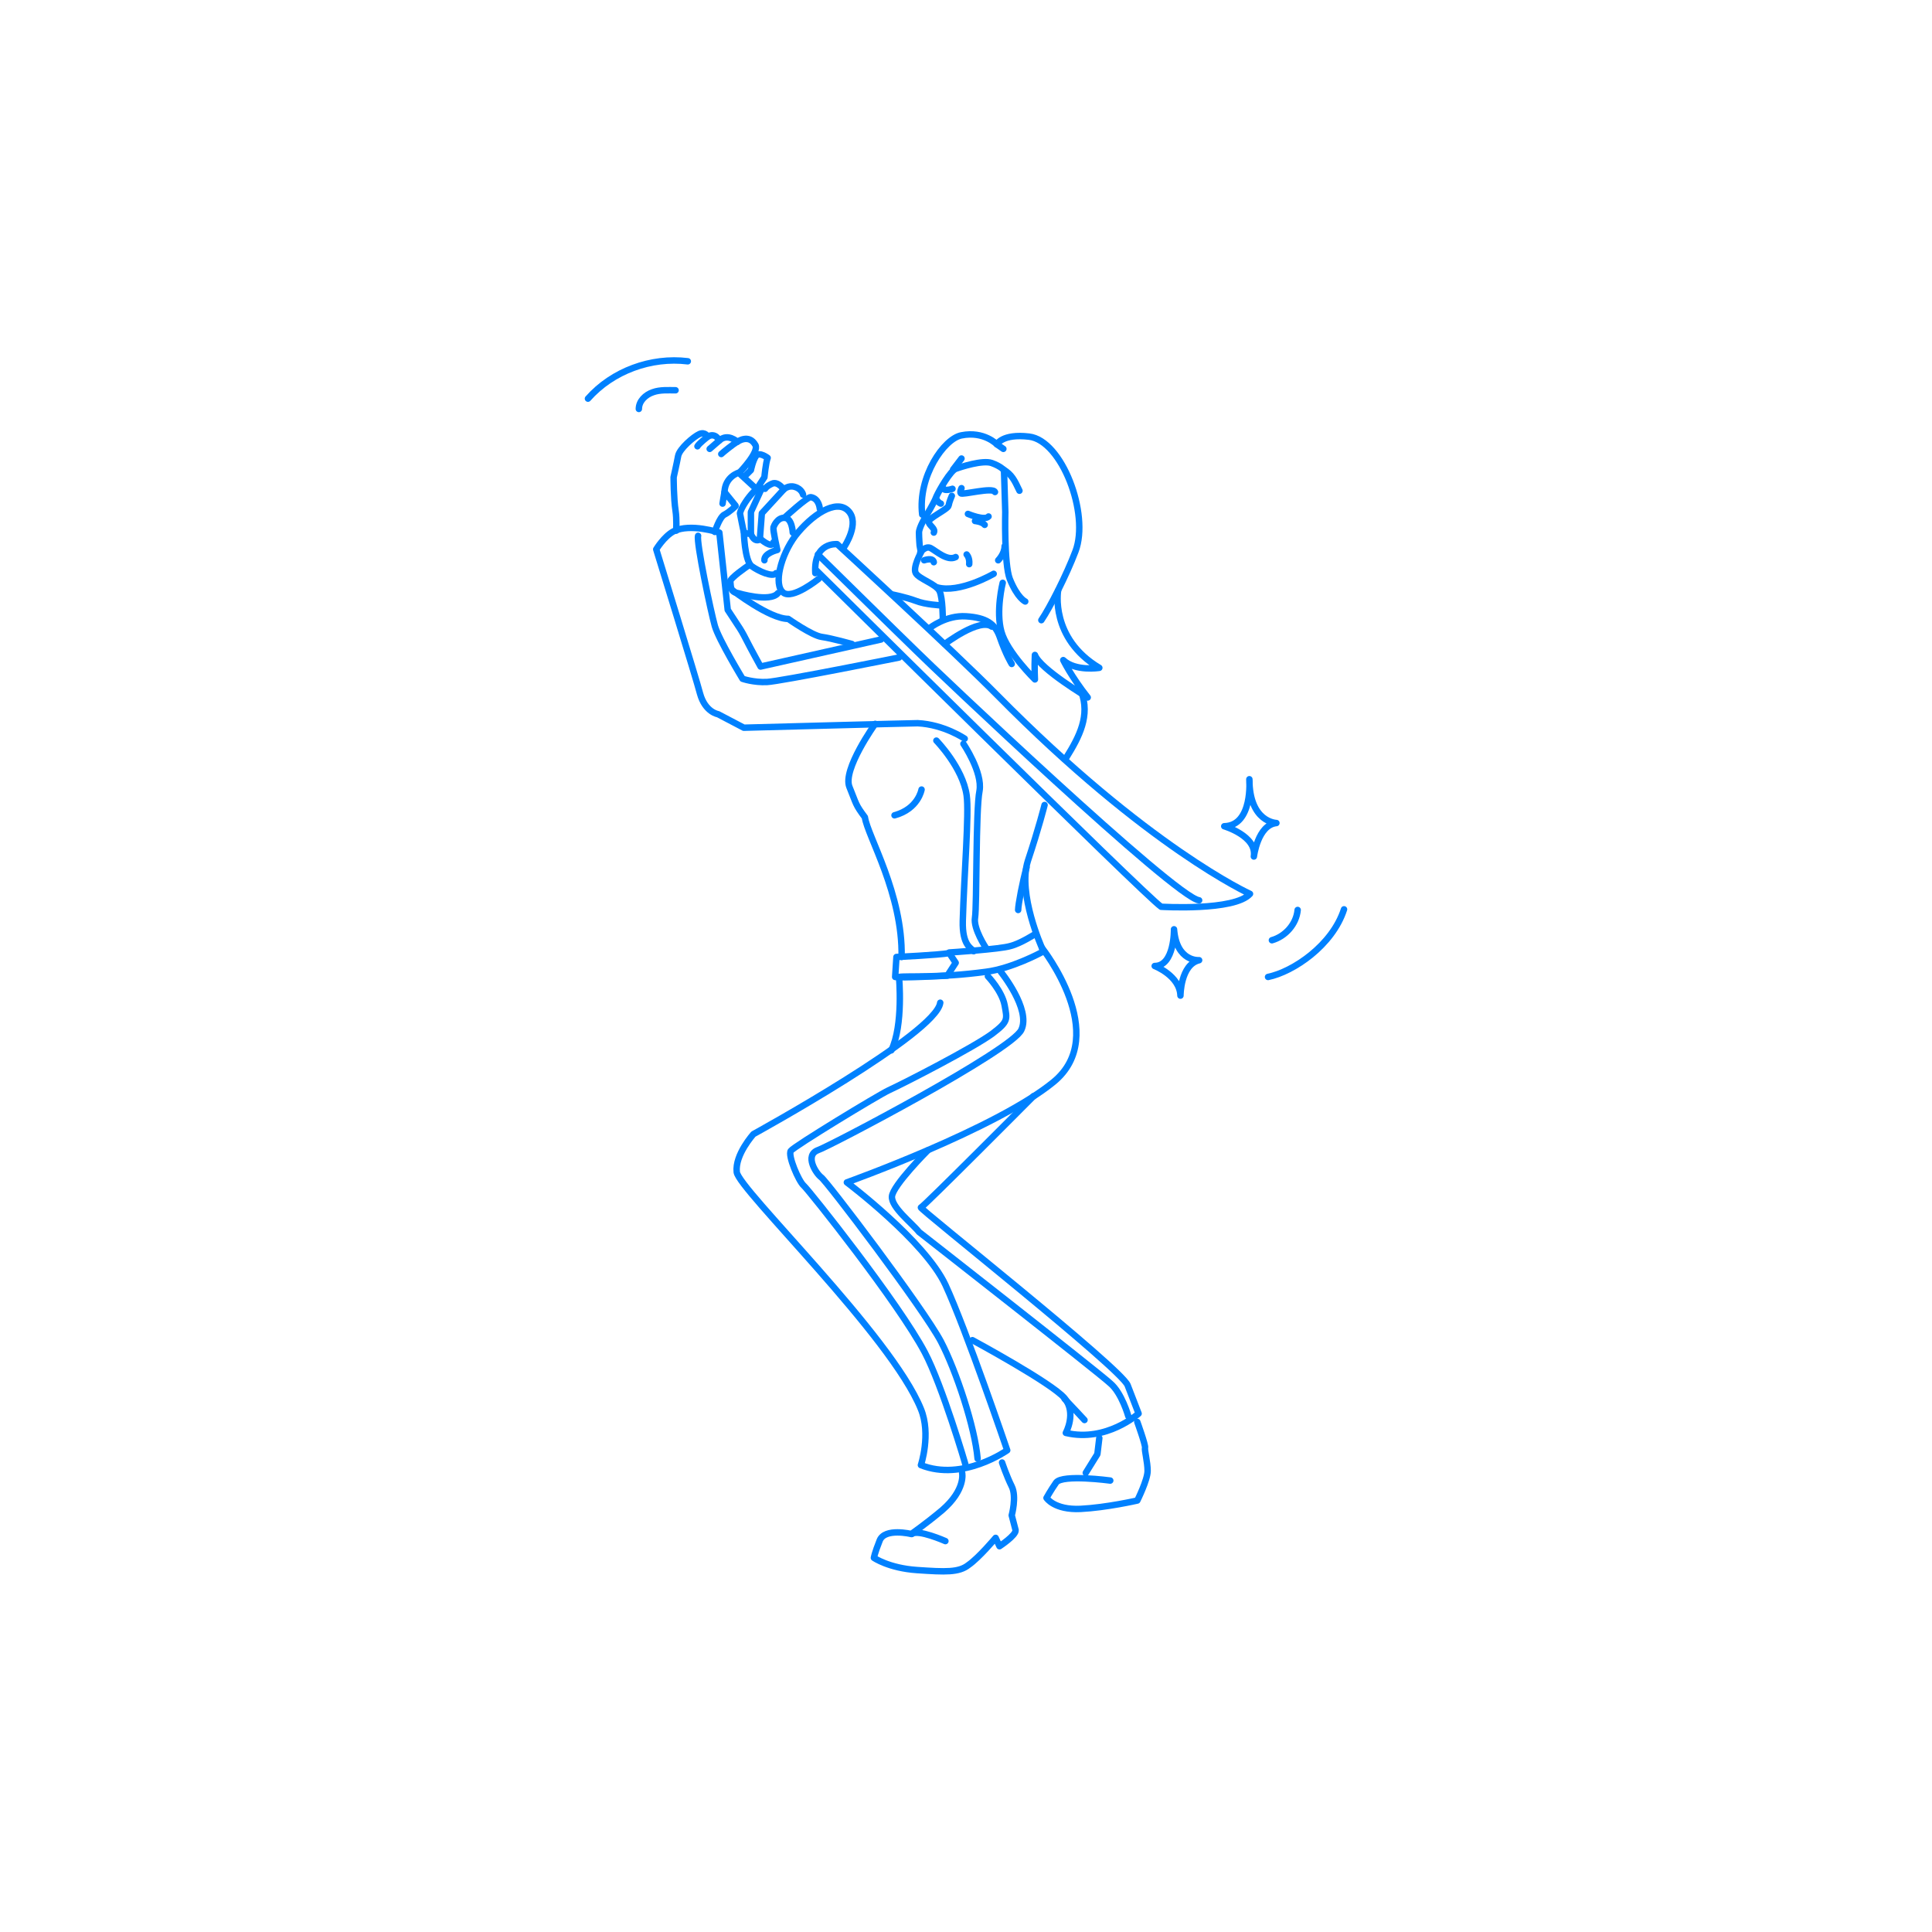 <?xml version="1.0" encoding="utf-8"?>
<!-- Generator: Adobe Illustrator 24.3.0, SVG Export Plug-In . SVG Version: 6.00 Build 0)  -->
<svg version="1.1" id="レイヤー_1" xmlns="http://www.w3.org/2000/svg" xmlns:xlink="http://www.w3.org/1999/xlink" x="0px"
	 y="0px" viewBox="0 0 300 300" style="enable-background:new 0 0 300 300;" xml:space="preserve">
<style type="text/css">
	.st0{fill:#FFFFFF;}
	.st1{fill:none;stroke:#0081FF;stroke-linecap:round;stroke-linejoin:round;stroke-miterlimit:10;}
</style>
<rect class="st0" width="300" height="300"/>
<g>
	<g>
		<path class="st1" d="M146.4,96.2c0,0,0-3.3-0.5-4.4c-0.5-1.1-3.2-1.9-3.7-2.8s0.8-3.2,0.8-3.2l-0.2-1.1c0,0-0.1-1.2-0.1-2
			c0-0.8,1.1-2.6,1.1-2.6s1.2-1.9,1.6-3c0.5-1.1,2.2-4,3-4.3c0.8-0.3,4.2-1.4,5.6-0.9s1.9,1.1,1.9,1.1l0.2,6.5c0,0-0.2,8.1,0.7,10.4
			c1.2,3,2.4,3.5,2.4,3.5"/>
		<path class="st1" d="M154.3,89.1c0,0-5.3,3.1-8.8,2.1"/>
		<path class="st1" d="M161.7,96.3c1.3-1.9,3.9-7,5.3-10.7c2.2-5.8-2.1-17.2-7.2-17.8c-4.2-0.5-5,1.2-5,1.2s-2-2.1-5.5-1.4
			c-2.7,0.5-6.8,6.4-6.1,12.3"/>
		<path class="st1" d="M144.4,97.5c0,0,2.5-2,5.6-1.8c3.2,0.2,4.5,1.2,5.2,3.1c1,2.9,1.9,4.3,1.9,4.3"/>
		<path class="st1" d="M126.7,88.5c0,0,51.2,50.7,53.6,52.3c0,0,11.4,0.7,13.8-2c0,0-15.9-7.2-39.2-30.8
			c-6.7-6.8-24.9-23.5-24.9-23.5s-3.7-0.4-3.4,4.5"/>
		<path class="st1" d="M131.1,84.9c0,0,2.5-3.7,0.6-5.6c-1.9-1.9-5.7,0.7-8.2,3.9c-2.3,3.1-3.4,7.6-1.9,8.8c1.4,1.2,5.5-2.1,5.5-2.1
			"/>
		<g>
			<path class="st1" d="M127.3,79c0,0-0.1-1.6-1.4-1.8c-0.5-0.1-4.1,3.2-4.1,3.2"/>
			<path class="st1" d="M123.1,82.7c0,0-0.1-2.3-1.3-2.3c-1.1,0-1.6,1.2-1.7,1.5c-0.1,0.4,0.6,3.5,0.6,3.5s-2.1,0.5-2,1.6"/>
			<path class="st1" d="M124.7,76.8c0,0-0.2-0.9-1.3-1.2c-1-0.3-1.7,0.4-1.7,0.4s-0.9-1.3-1.8-0.9s-1.1,0.8-1.1,0.8s-1-0.3-1.8,0.5
				c-0.8,0.8-1.9,2.4-2.1,3.3c0,0,0.5,2.6,0.6,2.9c0.2,0.3,1.1,0.3,1.1,0.3s0.5,1.5,1.5,0.8c0,0,1.8,1.6,2,0.5"/>
			<path class="st1" d="M115.5,82.5c0,0,0.1,4.5,1.2,5.4c1.1,0.8,3.3,1.8,3.8,1.1"/>
			<polyline class="st1" points="121.7,76 118.3,79.7 118,83.6 			"/>
			<polyline class="st1" points="118.3,75.8 116.6,79.5 116.6,82.8 			"/>
		</g>
		<path class="st1" d="M116.1,87.9c0,0-2.8,1.9-2.7,2.4c0.1,0.5-0.1,1.7,1.2,1.8c0,0,5,1.5,6.2,0"/>
		<path class="st1" d="M113.8,91.7c0,0,5.7,4.4,8.6,4.4c0,0,3.7,2.6,5.2,2.8c1.5,0.2,4.7,1.1,4.7,1.1"/>
		<path class="st1" d="M117.2,75.7l-2.5-2.3c0,0-2.1,0.6-2.2,3l1.7,2.1"/>
		<path class="st1" d="M105,82.4c0,0,0.1-1.8-0.1-3.1c-0.3-1.9-0.3-5.2-0.3-5.2s0.5-2.2,0.7-3.3c0.2-1.1,2.4-3,3.3-3.4
			c0.9-0.4,1.3,0.4,1.3,0.4c1.2-0.7,1.8,0.6,1.8,0.6c1.3-1.2,2.8,0.2,2.8,0.2s1.8-1.3,2.8,0.5c0.6,1.1-2.4,4.2-2.4,4.2"/>
		<path class="st1" d="M111,82.6c0,0,0.7-2.3,1.5-2.7c0.8-0.4,1.7-1.3,1.7-1.3"/>
		<path class="st1" d="M112,70.5c0.2-0.2,1.9-1.6,2.5-1.9"/>
		<line class="st1" x1="110.2" y1="69.7" x2="111.7" y2="68.4"/>
		<path class="st1" d="M108.3,69.3c0.2-0.4,1.6-1.5,1.6-1.5"/>
		<path class="st1" d="M117.4,76.1l1.3-2c0,0,0.2-2.2,0.5-3c0,0-1.3-1-1.8-0.3s-0.8,2.2-0.8,2.2l-0.7,0.7"/>
		<path class="st1" d="M161.8,147.2c0,0-3.8-8.4-2.2-13.5c1.7-5.1,2.6-8.7,2.6-8.7"/>
		<path class="st1" d="M135.9,112.4c0,0-5.1,7.1-4,9.8c1.1,2.7,0.9,2.7,2.4,4.7c0.4,2.9,5.9,11.9,5.7,21.7"/>
		<path class="st1" d="M165.6,117.6c2-3.2,3.7-6.5,2.3-10.2"/>
		<path class="st1" d="M164.3,91.7c0,0-1.3,7.4,6.4,12c0,0-3.7,0.6-5.6-1.2c0,0,1.2,2.5,3.8,5.8c0,0-7.4-4.4-8.2-6.6
			c-0.1,2,0,3.8,0,3.8s-4.3-4.2-5.2-7.4s0.2-7.6,0.2-7.6"/>
		<path class="st1" d="M147.8,77c0,0-0.4,0.9-0.5,1.5s-3.3,2-3.1,2.6c0.2,0.6,1.1,1,0.8,1.6"/>
		<path class="st1" d="M142.9,85.8c0,0,0.8-1.1,1.6-0.7c0.8,0.4,2.6,2.1,3.9,1.4"/>
		<path class="st1" d="M149.3,75.8c0,0-0.3,0.6-0.1,0.8c0.2,0.3,5-1,5.3-0.2"/>
		<path class="st1" d="M150.3,79.8c0,0,2.6,1.1,3.2,0.4"/>
		<path class="st1" d="M151.4,80.9c0,0,1.1,0.1,1.5,0.6"/>
		<path class="st1" d="M155,87c0,0,1-1,1-2.2"/>
		<path class="st1" d="M149.8,114.7c0,0-3.2-2.2-7.3-2.4c-1,0-27,0.7-27,0.7l-4-2.1c0,0-2-0.3-2.8-3.2c-0.5-2-6.8-22.4-6.8-22.4
			s1.2-2,2.7-2.8c2.6-1.3,7.1,0.2,7.1,0.2l1.3,12l1.9,2.9c0,0,0.4,0.6,1,1.8s2.2,4.1,2.2,4.1l18.7-4.2"/>
		<path class="st1" d="M138.9,126.6c3.7-1,4.2-4,4.2-4"/>
		<path class="st1" d="M161.8,147.2c0,0,10.7,13.5,1.8,20.8c-8.9,7.3-32.1,15.6-32.1,15.6s12.1,9.1,15.3,15.9
			c3.2,6.9,9.6,25.7,9.6,25.7s-6.9,4.9-13.4,2.3c0,0,1.6-4.8,0-8.7c-4.6-11.4-28.3-34.1-28.6-36.8c-0.3-2.7,2.6-5.9,2.6-5.9
			s28.4-15.6,29-20.4"/>
		<path class="st1" d="M138.4,163.1c1.9-3.9,1.2-11.4,1.2-11.4c1.2-0.2,6.1,0.2,13.5-0.8c4-0.5,8.6-3,8.6-3"/>
		<path class="st1" d="M160.5,170.2c0,0-17.1,17.2-17.5,17.3c-0.4,0.1,31.1,25,32.1,27.6s1.7,4.4,1.7,4.4s-5,4.5-11.3,3
			c0,0,1.7-3.1-0.2-5.4s-14.3-9-14.3-9"/>
		<path class="st1" d="M149.4,228.7c0,0,0.6,2.6-3.1,5.8c-2.5,2.1-4.8,3.7-4.8,3.7s-4.1-1-4.9,1c-0.8,2-0.9,2.7-0.9,2.7
			s2.3,1.6,6.7,1.9s6.5,0.4,8-0.8c1.6-1.1,4.2-4.2,4.2-4.2l0.6,1.3c0,0,2.6-1.7,2.5-2.5c-0.2-0.8-0.6-2.3-0.6-2.3s0.8-2.9,0-4.5
			c-0.8-1.6-1.5-3.7-1.5-3.7"/>
		<polyline class="st1" points="170.7,223.3 170.4,225.8 168.6,228.7 		"/>
		<path class="st1" d="M172.4,229.9c0,0-7.4-1-8.4,0.3c-0.9,1.3-1.5,2.4-1.5,2.4s1.2,1.9,5.3,1.7c4-0.2,8.8-1.3,8.8-1.3
			s1.6-3.2,1.6-4.6s-0.5-3.2-0.4-3.6s-1.2-4-1.2-4"/>
		<path class="st1" d="M143.5,87c0,0,1.4-0.5,1.5,0.3"/>
		<path class="st1" d="M150.1,86.1c0,0,0.5,0.5,0.4,1.5"/>
		<path class="st1" d="M146.1,78.2c0,0-0.4-0.1-0.7-0.7"/>
		<path class="st1" d="M147.9,75.9c0,0-1.4,0.5-1.5-0.2"/>
		<path class="st1" d="M127,86.1c0,0,12.6,12.4,15.3,15c2.6,2.6,40.2,38.3,43.9,38.7"/>
		<path class="st1" d="M146.8,239.3c0,0-4.3-1.9-5.2-1.1"/>
		<path class="st1" d="M145.4,115c0,0,4.1,4.2,4.7,8.5c0.4,2.8-0.4,12.4-0.6,19.5c-0.1,3.8,1.3,4.2,1.7,4.7"/>
		<path class="st1" d="M149.6,115.5c0,0,3,4.4,2.5,7.3c-0.6,2.9-0.4,17.9-0.7,19.7c-0.3,1.7,1.7,4.7,1.7,4.7"/>
		<path class="st1" d="M155.4,150.9c0,0,4.7,5.8,3.2,9c-1.4,3.2-30,18.2-31.6,18.7c-2.1,0.8-0.3,3.6,0.5,4.2
			c0.8,0.5,15.9,20.4,18.6,25.5c2.4,4.6,5.3,13.4,5.7,18.2"/>
		<path class="st1" d="M149.9,227.4c0.1,0.2-3.6-12.3-6.3-17.4c-4-7.6-18-25.2-18.8-25.9c-0.8-0.7-2.5-4.7-2-5.4
			c0.5-0.7,13.5-8.6,15.2-9.4c2.6-1.2,13.1-6.6,16.1-8.8c2.5-1.9,2.3-2.2,1.9-4.4s-2.6-4.5-2.6-4.5"/>
		<path class="st1" d="M168.4,220.5c0,0-2.6-2.8-3.1-3.3"/>
		<path class="st1" d="M175.2,219.9c0,0-1-3.6-2.8-5.1c-1.7-1.6-29.7-23.5-29.7-23.5c-1-1.3-4.3-3.8-4.2-5.5
			c0.1-1.7,5.6-7.2,5.6-7.2"/>
		<path class="st1" d="M139.6,102.1c0,0-18.4,3.7-20.5,3.8s-3.8-0.5-3.8-0.5s-3.7-6.1-4.3-8.2s-2.9-13-2.6-14"/>
		<path class="st1" d="M146.7,100c0,0,5.4-4.1,7.3-2.7"/>
		<path class="st1" d="M99.2,63.5c0-1.2,1-2.2,2.2-2.6c1.1-0.4,2.4-0.3,3.5-0.3"/>
		<path class="st1" d="M91.3,61.9c3.8-4.3,9.8-6.5,15.5-5.8"/>
		<path class="st1" d="M201.5,141.3c-0.2,2.2-1.9,4.1-4,4.7"/>
		<path class="st1" d="M208.7,141.2c-1.8,5.6-7.9,9.7-11.8,10.5"/>
		<path class="st1" d="M158.3,76.2c-0.8-1.7-1.2-2.5-2.5-3.3"/>
		<line class="st1" x1="155.8" y1="69.7" x2="154.8" y2="69"/>
		<line class="st1" x1="149.3" y1="71.2" x2="148" y2="72.9"/>
		<path class="st1" d="M194,121c0,0,0.6,7.2-3.9,7.3c0,0,5.1,1.5,4.6,4.7c0,0,0.6-4.9,3.5-5.2C198.2,127.8,194,127.7,194,121z"/>
		<path class="st1" d="M182.3,144.3c0,0,0.1,5.7-3,5.7c0,0,3.9,1.5,4,4.6c0,0,0-4.8,2.9-5.5C186.2,149.1,182.7,149.4,182.3,144.3z"
			/>
		<path class="st1" d="M112.2,78.2c0,0,0.2-1.3,0.3-1.8"/>
		<path class="st1" d="M138.5,92.3c0,0,2.1,0.4,3.7,1c1.5,0.6,3.9,0.7,3.9,0.7"/>
		<path class="st1" d="M158.1,141.3c0-0.8,0.7-4.5,1.3-6.6"/>
	</g>
	<path class="st1" d="M139.2,148.6c0,0,6.5-0.3,8.2-0.6l1,1.5l-1.3,2c0,0-7.4,0.4-8.1,0.2L139.2,148.6z"/>
	<path class="st1" d="M147.4,147.9c0,0,7.9-0.5,9.5-1c1.6-0.4,3.9-1.9,3.9-1.9"/>
</g>
</svg>
